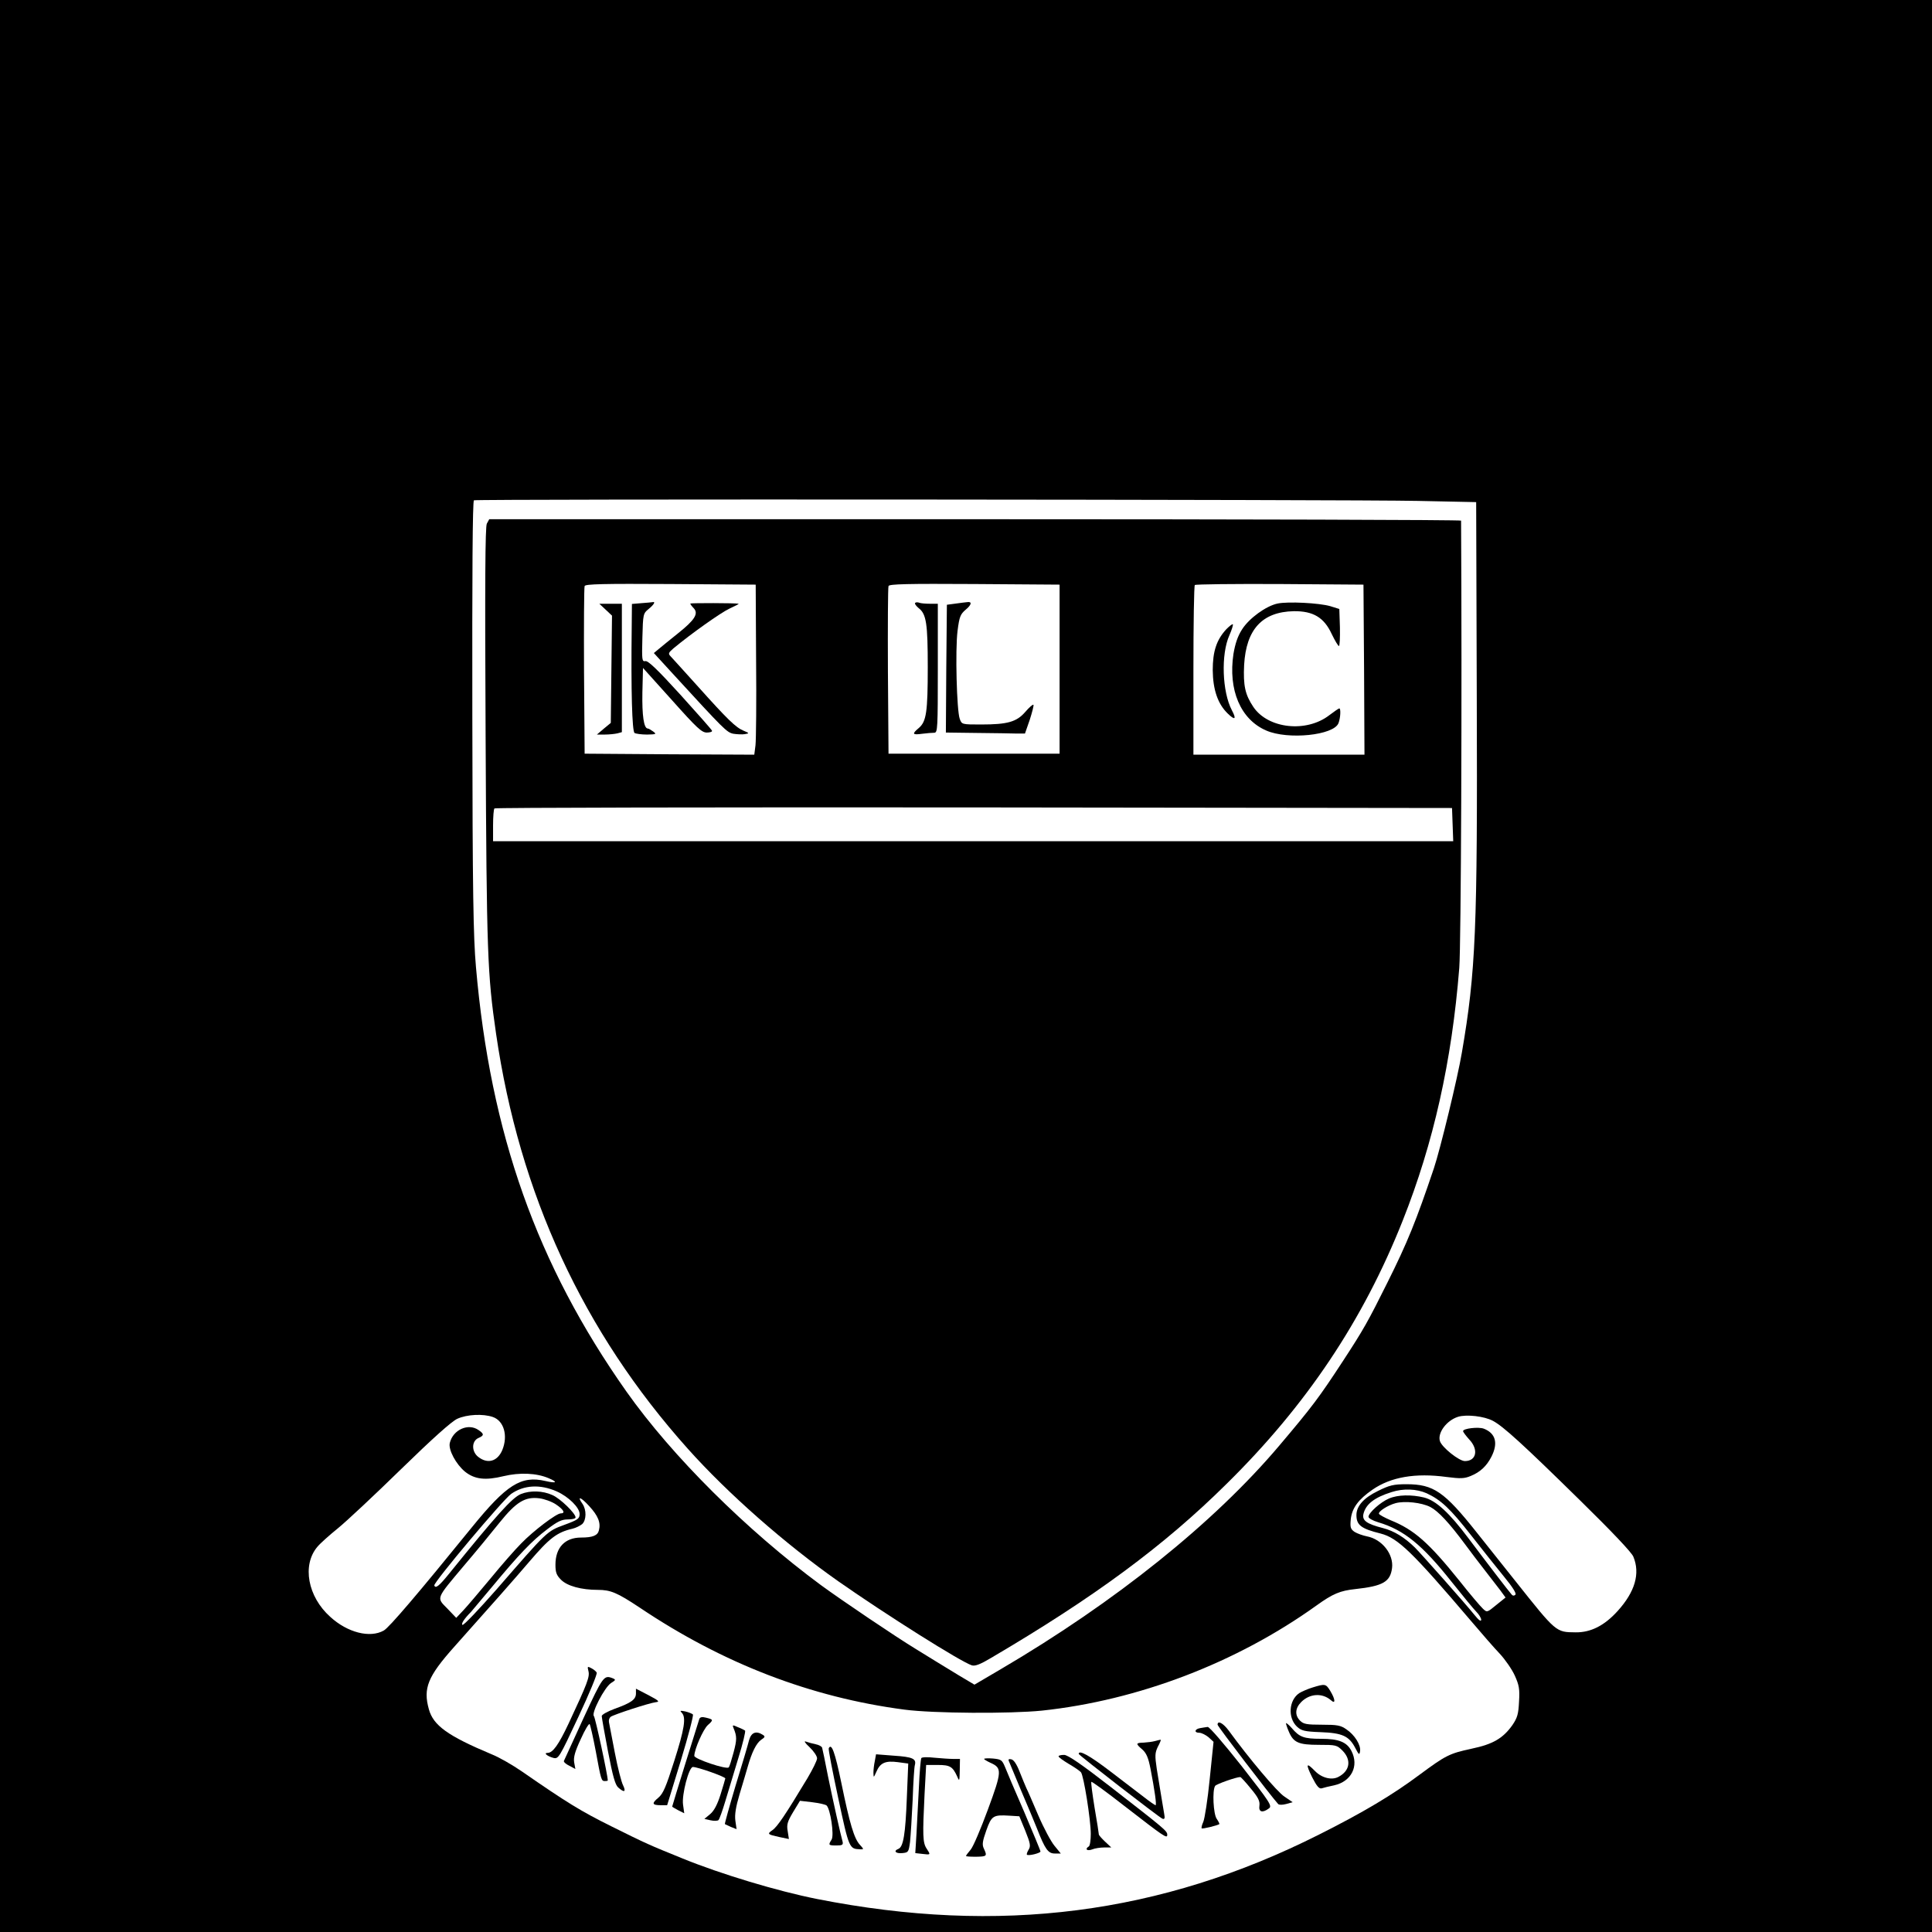 <svg xmlns="http://www.w3.org/2000/svg" width="960pt" height="960pt" viewBox="0 0 960 960" preserveAspectRatio="xMidYMid meet"><g transform="translate(0,960) scale(0.1,-0.1)" fill="#000000" stroke="none"><path d="M0 4800 l0 -4800 4800 0 4800 0 0 4800 0 4800 -4800 0 -4800 0 0 -4800z m7045 2311 l290 -6 3 -975 c4 -1148 -5 -1358 -74 -1760 -20 -121 -108 -483 -139 -575 -88 -261 -131 -368 -232 -570 -95 -191 -118 -232 -220 -388 -119 -182 -152 -226 -317 -421 -323 -382 -814 -776 -1383 -1110 l-131 -77 -79 47 c-43 26 -94 57 -113 69 -19 12 -64 39 -99 61 -102 62 -367 241 -471 317 -371 274 -740 641 -967 962 -445 631 -676 1281 -748 2110 -13 148 -17 369 -18 1247 -1 704 1 1069 8 1072 16 7 4366 4 4690 -3z m-4596 -4552 c55 -19 76 -93 47 -164 -24 -57 -73 -71 -120 -34 -34 27 -33 79 2 94 28 12 28 20 0 39 -51 36 -127 2 -143 -64 -8 -34 31 -106 76 -143 48 -38 101 -44 191 -22 80 19 163 16 224 -10 48 -20 40 -27 -16 -14 -121 28 -193 -18 -366 -231 -267 -329 -411 -498 -437 -512 -69 -39 -181 -10 -266 68 -112 100 -141 257 -64 348 14 17 60 58 102 92 42 34 183 166 313 293 158 154 252 238 280 251 48 22 128 26 177 9z m4969 -19 c51 -27 148 -115 435 -397 154 -151 254 -256 263 -278 35 -84 8 -175 -78 -270 -66 -73 -134 -107 -209 -106 -98 1 -95 -2 -300 256 -61 77 -147 185 -191 240 -161 203 -215 240 -349 240 -65 0 -85 -5 -143 -34 -70 -34 -106 -75 -106 -119 0 -50 23 -68 120 -92 86 -22 157 -91 449 -434 52 -61 116 -135 143 -163 27 -29 61 -78 75 -109 21 -47 25 -66 21 -129 -3 -62 -8 -80 -33 -117 -47 -66 -97 -95 -202 -117 -112 -24 -130 -34 -260 -130 -134 -100 -278 -186 -499 -297 -786 -396 -1588 -499 -2494 -320 -197 39 -479 124 -670 202 -165 67 -175 71 -352 159 -153 76 -221 118 -445 273 -45 31 -112 70 -150 85 -217 91 -290 143 -312 224 -29 104 -6 162 126 310 175 196 305 343 373 423 100 117 137 146 215 164 17 4 38 15 48 23 21 20 22 71 1 101 -29 41 -8 34 34 -12 44 -48 58 -82 48 -120 -6 -26 -31 -36 -89 -36 -80 0 -127 -50 -127 -135 0 -38 5 -52 28 -75 31 -31 101 -50 183 -50 63 0 96 -14 206 -87 415 -279 852 -447 1317 -508 144 -19 525 -21 683 -5 479 51 968 238 1364 522 82 59 118 74 194 82 137 15 173 36 182 104 9 69 -50 144 -125 158 -20 4 -48 14 -61 22 -20 14 -23 22 -19 63 6 55 37 98 108 147 91 63 213 84 368 63 70 -9 89 -8 120 5 47 19 79 49 103 96 34 67 21 116 -38 139 -27 10 -103 1 -103 -12 0 -5 14 -23 30 -41 48 -50 37 -108 -21 -108 -29 0 -114 68 -124 99 -13 41 33 103 90 121 42 13 130 3 173 -20z m-4651 -351 c58 -26 113 -80 113 -112 0 -23 -8 -29 -76 -54 -87 -32 -84 -30 -337 -321 -88 -100 -163 -179 -169 -176 -8 5 9 31 42 64 3 3 50 59 105 125 132 159 197 228 274 286 51 39 72 49 102 49 22 0 39 4 39 10 0 20 -76 94 -115 111 -48 22 -110 24 -157 5 -43 -18 -119 -102 -356 -395 -50 -62 -68 -76 -74 -59 -5 14 342 427 382 455 63 44 144 49 227 12z m4322 -9 c71 -33 117 -76 221 -209 54 -69 128 -162 164 -206 42 -51 62 -83 56 -89 -6 -6 -13 -6 -18 0 -13 14 -131 168 -215 280 -96 128 -162 188 -221 203 -62 15 -130 14 -174 -5 -41 -17 -102 -71 -102 -91 0 -7 21 -19 48 -27 128 -38 219 -112 365 -296 55 -69 110 -136 123 -149 13 -13 24 -31 24 -40 -1 -10 -13 -1 -33 24 -44 55 -265 304 -296 335 -52 51 -104 83 -159 97 -82 21 -105 38 -97 71 12 48 54 81 140 108 59 19 124 16 174 -6z m-4327 -55 c39 -26 49 -45 24 -45 -21 0 -135 -86 -196 -149 -31 -31 -100 -110 -154 -176 -55 -66 -115 -137 -134 -157 l-35 -37 -44 46 c-55 56 -59 45 83 214 58 68 137 164 176 213 83 103 127 130 198 121 24 -3 61 -16 82 -30z m4345 -13 c40 -21 94 -79 174 -187 24 -33 67 -89 95 -125 28 -36 63 -81 78 -101 l27 -37 -46 -37 c-45 -37 -46 -38 -66 -19 -12 11 -65 73 -117 139 -152 189 -225 254 -342 301 -30 13 -56 27 -58 32 -4 12 45 43 83 53 46 12 128 3 172 -19z"></path><path d="M2419 6998 c-8 -16 -10 -286 -6 -1062 5 -1079 9 -1176 52 -1473 116 -796 433 -1481 952 -2061 199 -223 485 -474 748 -659 237 -166 610 -401 664 -418 16 -5 42 5 94 36 514 302 861 558 1172 866 396 390 678 811 875 1308 153 385 244 791 281 1255 9 114 14 1369 9 2223 0 4 -1087 7 -2415 7 l-2414 0 -12 -22z m1338 -678 c2 -206 0 -396 -3 -423 l-6 -47 -421 2 -422 3 -3 410 c-1 225 0 416 3 423 3 10 94 12 427 10 l423 -3 2 -375z m1508 -45 l0 -420 -425 0 -425 0 -3 410 c-1 225 0 416 3 423 3 10 94 12 427 10 l423 -3 0 -420z m1513 -2 l2 -423 -425 0 -425 0 0 418 c0 230 3 422 7 425 4 4 194 6 422 5 l416 -3 3 -422z m440 -770 l3 -83 -2386 0 -2385 0 0 78 c0 43 3 82 7 85 3 4 1075 6 2382 5 l2376 -3 3 -82z"></path><path d="M3188 6603 l-48 -4 -1 -112 c-4 -321 2 -521 14 -529 6 -4 35 -8 62 -8 46 1 48 2 31 15 -11 8 -23 15 -27 15 -20 0 -29 65 -27 179 l3 122 144 -160 c124 -139 148 -161 173 -161 16 0 28 4 26 9 -1 5 -73 86 -158 180 -112 123 -160 169 -173 166 -17 -3 -18 4 -15 117 3 117 4 120 31 142 26 21 36 38 20 34 -5 -1 -29 -3 -55 -5z"></path><path d="M3430 6601 c0 -3 7 -13 17 -23 25 -27 6 -58 -78 -125 -40 -32 -83 -67 -96 -78 l-24 -20 87 -95 c264 -288 275 -299 308 -306 19 -3 44 -4 57 -2 23 4 23 5 -6 17 -39 16 -80 56 -228 221 -67 74 -128 142 -135 149 -13 13 -10 18 14 39 89 74 236 178 279 198 28 13 48 23 45 24 -14 4 -240 4 -240 1z"></path><path d="M3009 6571 l32 -30 -3 -267 -3 -266 -35 -29 -34 -29 39 0 c22 0 50 3 63 6 l22 6 0 319 0 319 -56 0 -56 0 31 -29z"></path><path d="M4547 6604 c-3 -4 5 -15 18 -26 38 -29 45 -77 45 -293 0 -223 -7 -270 -44 -302 -36 -30 -33 -36 17 -29 23 3 50 5 60 5 16 1 17 23 17 321 l0 320 -39 0 c-22 0 -46 2 -53 5 -8 3 -17 3 -21 -1z"></path><path d="M4750 6601 l-45 -6 -3 -317 -2 -318 155 -2 c85 -1 174 -2 197 -3 l41 0 24 69 c12 38 21 72 18 74 -3 3 -21 -13 -40 -35 -43 -50 -88 -63 -220 -63 -95 0 -96 0 -106 28 -15 39 -23 343 -11 437 9 71 14 83 41 106 29 24 32 41 7 37 -6 0 -31 -4 -56 -7z"></path><path d="M6348 6601 c-57 -12 -141 -73 -176 -128 -22 -34 -34 -70 -43 -122 -27 -179 35 -326 163 -381 107 -47 336 -24 359 37 10 26 12 73 4 73 -3 0 -25 -15 -50 -34 -114 -88 -304 -67 -377 41 -41 61 -51 106 -46 209 10 177 90 264 247 267 96 1 150 -31 188 -113 16 -33 32 -60 36 -60 4 0 6 41 5 92 l-3 92 -45 14 c-55 16 -211 24 -262 13z"></path><path d="M6094 6474 c-49 -53 -68 -110 -68 -204 1 -97 25 -168 75 -216 36 -35 44 -28 20 17 -48 91 -55 278 -12 373 12 27 19 51 17 54 -3 2 -17 -9 -32 -24z"></path><path d="M2924 1296 c7 -28 -5 -60 -99 -261 -49 -104 -78 -145 -104 -145 -22 0 -1 -17 29 -25 25 -6 29 1 124 204 54 115 95 214 91 220 -3 6 -15 16 -27 22 -19 10 -20 9 -14 -15z"></path><path d="M2900 1064 c-52 -113 -96 -209 -98 -214 -2 -5 10 -16 27 -24 l30 -16 -6 33 c-4 25 4 54 33 116 20 45 40 78 44 74 3 -4 17 -64 30 -133 27 -147 28 -150 46 -150 8 0 14 1 14 3 0 26 -62 313 -69 320 -14 14 53 143 85 164 24 15 25 17 8 24 -43 17 -48 10 -144 -197z"></path><path d="M6522 1215 c-23 -7 -53 -20 -66 -28 -52 -35 -58 -123 -11 -167 22 -20 37 -24 117 -27 108 -4 141 -19 172 -78 18 -35 21 -37 24 -17 5 31 -27 82 -68 109 -28 20 -46 23 -121 23 -76 0 -92 3 -109 20 -27 27 -25 62 6 93 42 42 104 46 147 9 24 -22 23 3 -3 46 -22 36 -26 36 -88 17z"></path><path d="M3160 1185 c0 -30 -25 -47 -106 -76 -35 -13 -64 -29 -64 -36 0 -7 14 -86 31 -175 24 -125 36 -167 51 -180 30 -27 40 -22 24 11 -8 15 -27 88 -41 162 -14 74 -27 142 -29 151 -2 10 1 21 8 27 14 11 192 69 225 73 21 2 14 8 -37 35 l-62 32 0 -24z"></path><path d="M3388 1089 c22 -23 13 -80 -38 -240 -41 -129 -55 -162 -79 -182 -34 -28 -31 -37 13 -37 l31 0 68 222 c37 122 64 225 60 229 -4 4 -21 11 -38 15 -25 5 -28 4 -17 -7z"></path><path d="M3475 1059 c-6 -17 -135 -432 -135 -436 0 -1 13 -9 30 -18 l30 -15 -6 43 c-7 49 29 187 49 187 24 0 162 -49 161 -57 -1 -4 -11 -41 -24 -81 -16 -50 -32 -80 -51 -96 l-29 -24 31 -7 c17 -4 35 -3 39 1 5 5 20 47 34 94 14 47 43 143 65 215 22 71 37 133 33 136 -4 3 -20 11 -36 17 -26 12 -28 11 -21 -5 17 -41 17 -57 0 -121 -10 -37 -20 -70 -24 -74 -11 -12 -171 42 -171 57 0 32 44 132 67 153 29 26 28 28 -9 37 -19 5 -29 3 -33 -6z"></path><path d="M6050 1030 c0 -8 263 -352 301 -394 5 -5 21 -5 40 0 l32 9 -41 28 c-36 23 -177 191 -276 327 -28 38 -56 53 -56 30z"></path><path d="M6390 1037 c0 -4 6 -23 14 -41 23 -55 49 -66 149 -66 85 0 90 -1 118 -29 45 -46 37 -100 -20 -130 -33 -18 -83 -6 -117 29 -44 45 -47 36 -14 -31 23 -45 35 -59 48 -55 9 3 37 10 62 15 85 19 124 96 85 171 -23 44 -63 60 -150 60 -86 0 -108 8 -147 54 -15 17 -28 27 -28 23z"></path><path d="M5963 1013 c-28 -5 -30 -23 -4 -23 11 0 31 -10 46 -22 l25 -23 -19 -185 c-10 -102 -25 -197 -32 -213 -7 -15 -10 -29 -8 -32 4 -4 77 14 88 21 1 2 -4 13 -13 26 -17 23 -23 142 -8 164 6 9 105 44 125 44 3 0 27 -26 52 -57 37 -44 46 -63 43 -85 -5 -32 15 -38 47 -14 17 12 8 27 -135 210 -91 115 -160 195 -169 195 -9 -1 -26 -4 -38 -6z"></path><path d="M3722 953 c-5 -21 -35 -123 -67 -226 -31 -104 -55 -190 -53 -191 2 -1 15 -7 30 -14 l28 -11 -6 42 c-4 30 2 68 21 132 15 50 33 110 40 135 21 74 43 118 67 135 20 13 21 17 8 25 -33 21 -57 12 -68 -27z"></path><path d="M5740 949 c-14 -4 -40 -7 -57 -8 -40 -1 -41 -5 -7 -34 20 -18 30 -40 41 -97 20 -103 31 -180 25 -180 -3 0 -28 17 -56 39 -28 21 -105 80 -170 130 -101 77 -156 108 -156 86 0 -6 399 -315 416 -322 11 -4 13 2 9 23 -6 33 -19 115 -37 224 -10 67 -9 80 5 110 10 18 16 34 15 35 -2 1 -14 -2 -28 -6z"></path><path d="M4023 918 c20 -19 37 -44 37 -55 0 -11 -22 -55 -48 -99 -109 -181 -150 -242 -174 -258 -27 -19 -25 -21 34 -34 l48 -10 -6 39 c-6 33 -1 48 27 95 l34 56 60 -7 c33 -4 65 -11 72 -16 19 -17 39 -148 25 -170 -17 -27 -16 -29 24 -29 29 0 34 3 31 18 -11 39 -48 205 -73 327 -14 72 -27 135 -29 141 -2 6 -16 14 -32 17 -15 3 -37 9 -48 13 -12 5 -6 -6 18 -28z"></path><path d="M4118 913 c-3 -4 19 -116 47 -247 54 -252 55 -253 109 -255 19 -1 19 0 -1 22 -29 31 -51 106 -92 306 -32 154 -49 202 -63 174z"></path><path d="M4347 850 c-4 -18 -7 -44 -7 -59 1 -26 1 -25 15 6 19 44 45 55 106 47 l52 -7 -7 -171 c-7 -179 -17 -243 -42 -253 -26 -10 -14 -24 19 -21 31 3 32 5 39 56 3 30 9 124 13 210 3 87 8 164 11 172 8 31 -12 40 -103 46 l-90 7 -6 -33z"></path><path d="M5260 873 c0 -5 23 -21 51 -38 28 -16 55 -35 60 -41 14 -16 49 -238 49 -306 0 -31 -4 -60 -10 -63 -21 -13 -9 -24 16 -15 14 6 41 10 61 10 l35 0 -31 29 c-17 16 -31 32 -31 36 0 4 -9 64 -21 132 -11 69 -19 127 -16 129 2 3 76 -51 163 -119 199 -154 214 -165 214 -144 0 19 -11 28 -280 237 -148 115 -213 159 -232 160 -16 0 -28 -3 -28 -7z"></path><path d="M4578 864 c-3 -5 -9 -70 -12 -144 -4 -74 -9 -178 -12 -231 l-6 -97 36 -4 c41 -5 41 -5 20 27 -19 29 -20 65 -10 268 l8 147 58 0 c61 0 74 -8 97 -59 10 -24 11 -21 12 32 l1 57 -34 0 c-18 0 -60 3 -93 6 -33 4 -63 3 -65 -2z"></path><path d="M4890 860 c0 -3 14 -11 31 -19 59 -26 58 -42 -12 -232 -35 -95 -73 -185 -86 -200 -13 -15 -23 -29 -23 -31 0 -3 22 -4 50 -4 54 1 56 3 39 40 -10 20 -7 37 12 91 26 73 34 78 115 73 l49 -3 30 -73 c25 -62 27 -76 16 -93 -7 -12 -11 -23 -8 -25 7 -7 67 8 67 16 0 5 -37 93 -81 197 -45 103 -88 204 -96 225 -14 33 -19 36 -59 40 -24 2 -44 1 -44 -2z"></path><path d="M5013 849 c3 -8 31 -75 62 -149 32 -74 66 -157 77 -184 41 -105 56 -126 89 -126 l30 0 -31 38 c-17 20 -54 89 -81 152 -27 63 -53 124 -59 135 -5 11 -20 47 -33 80 -15 39 -30 61 -42 63 -12 3 -16 0 -12 -9z"></path></g></svg>